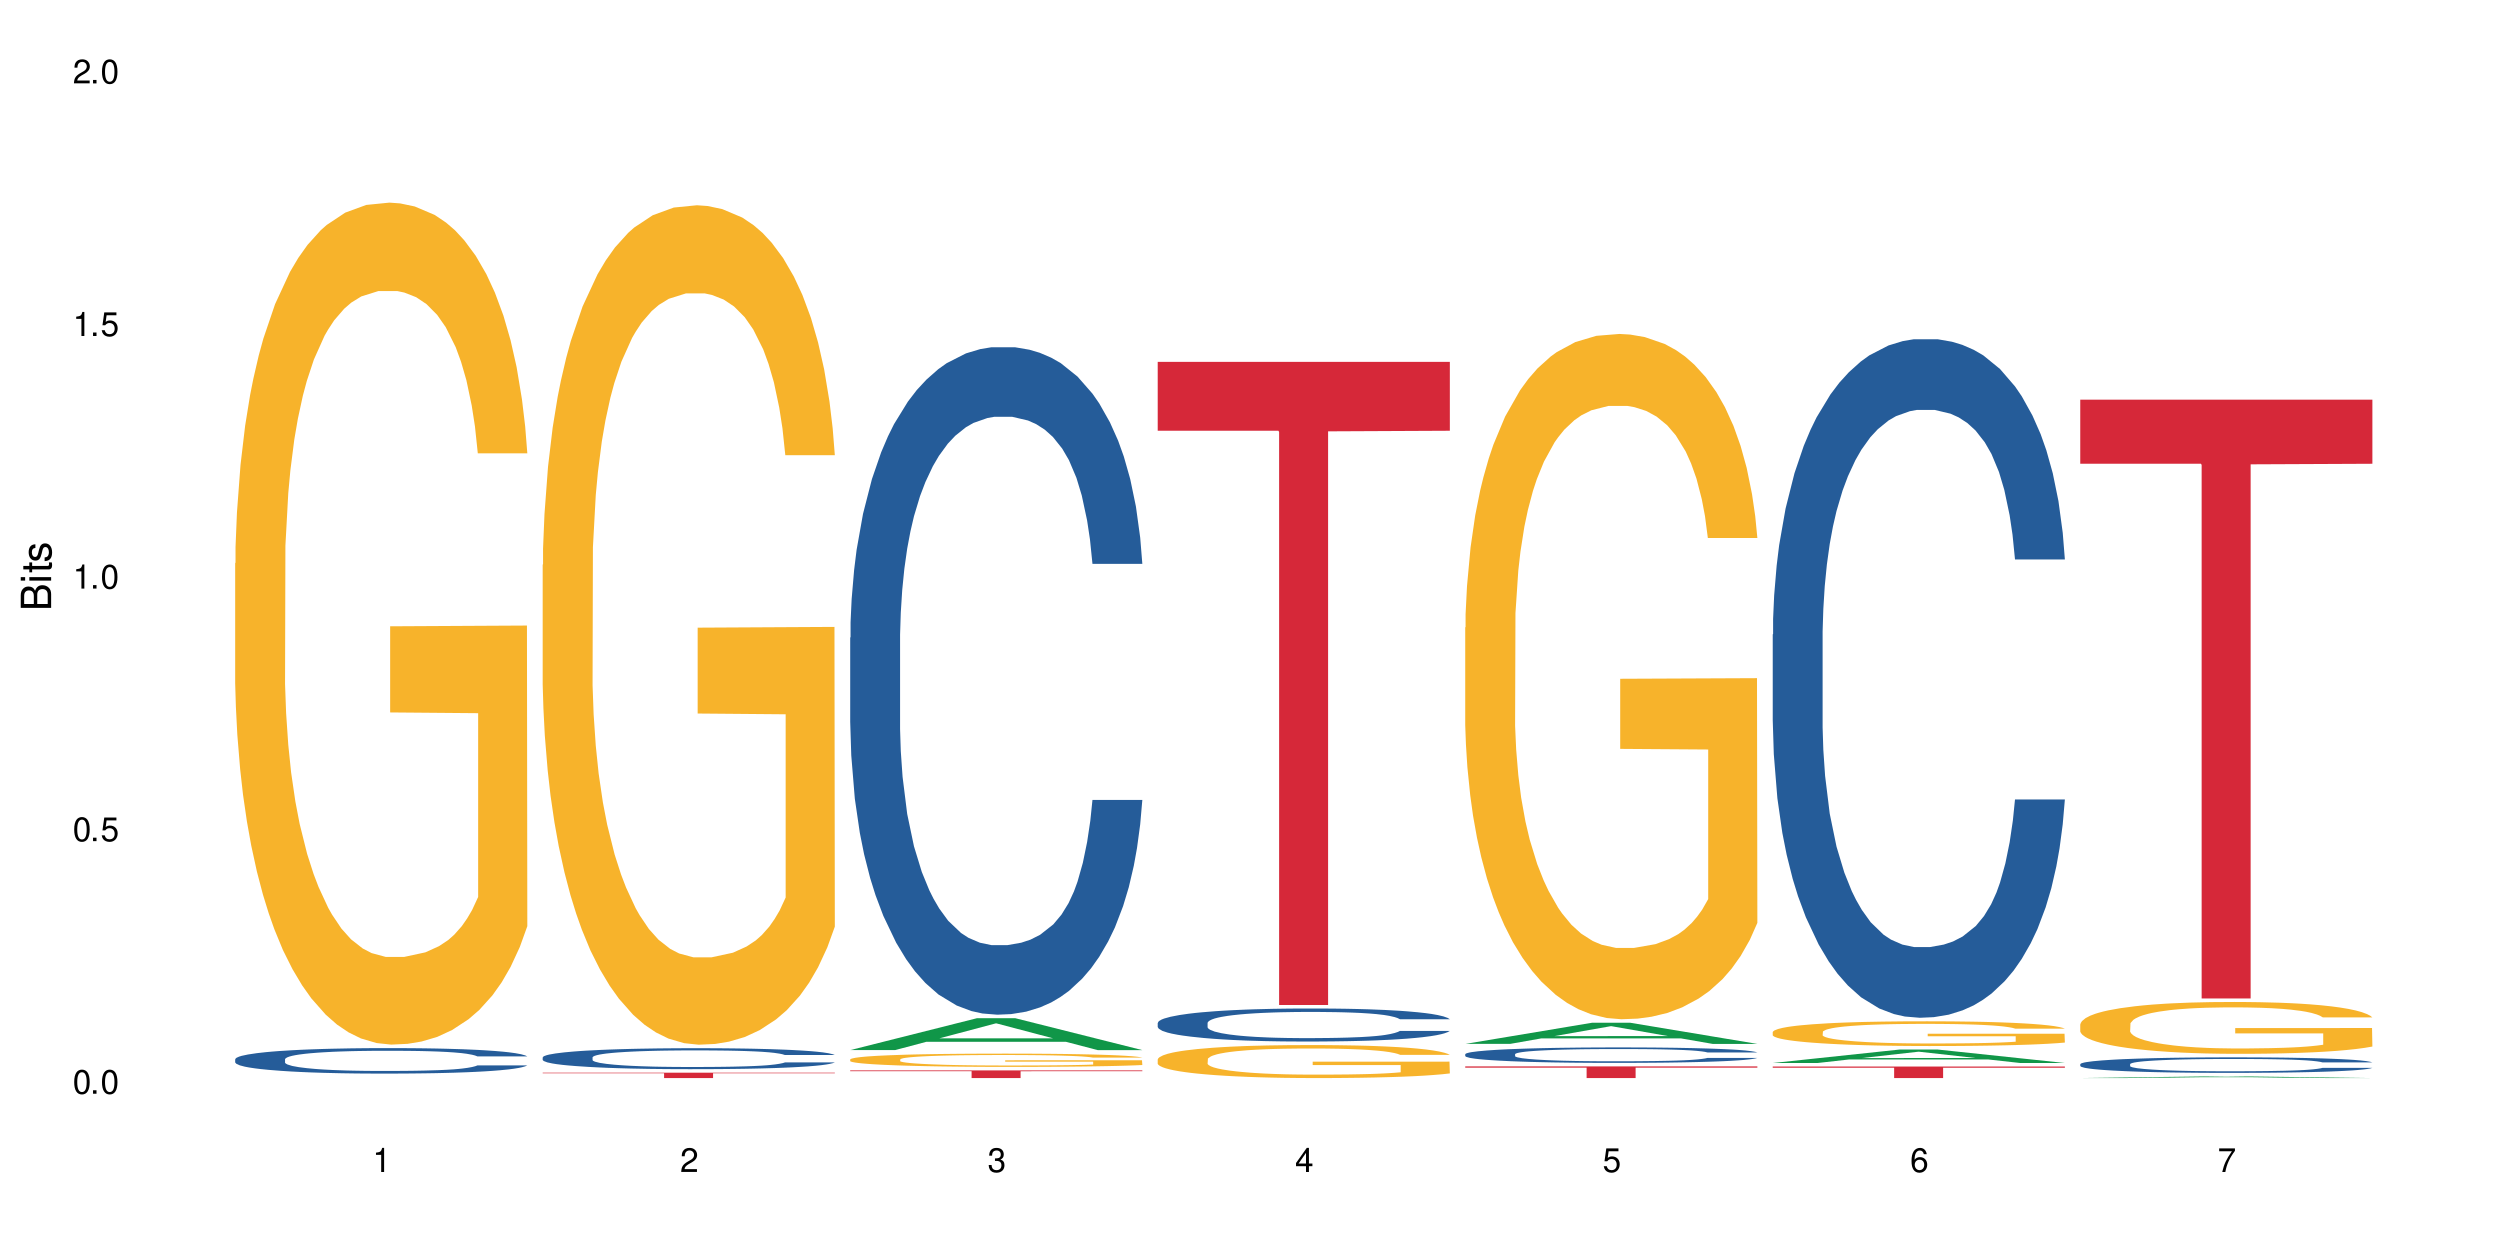 <?xml version="1.0" encoding="UTF-8"?>
<svg xmlns="http://www.w3.org/2000/svg" xmlns:xlink="http://www.w3.org/1999/xlink" width="720" height="360" viewBox="0 0 720 360">
<defs>
<g>
<g id="glyph-0-0">
</g>
<g id="glyph-0-1">
<path d="M 2.641 -6.938 C 2 -6.938 1.422 -6.656 1.078 -6.172 C 0.641 -5.562 0.406 -4.641 0.406 -3.359 C 0.406 -1.016 1.188 0.219 2.641 0.219 C 4.078 0.219 4.859 -1.016 4.859 -3.297 C 4.859 -4.641 4.656 -5.547 4.203 -6.172 C 3.844 -6.656 3.281 -6.938 2.641 -6.938 Z M 2.641 -6.188 C 3.547 -6.188 4 -5.25 4 -3.375 C 4 -1.406 3.562 -0.484 2.625 -0.484 C 1.734 -0.484 1.281 -1.438 1.281 -3.344 C 1.281 -5.25 1.734 -6.188 2.641 -6.188 Z M 2.641 -6.188 "/>
</g>
<g id="glyph-0-2">
<path d="M 1.828 -1 L 0.828 -1 L 0.828 0 L 1.828 0 Z M 1.828 -1 "/>
</g>
<g id="glyph-0-3">
<path d="M 4.562 -6.797 L 1.062 -6.797 L 0.547 -3.094 L 1.328 -3.094 C 1.719 -3.562 2.047 -3.734 2.578 -3.734 C 3.484 -3.734 4.062 -3.109 4.062 -2.094 C 4.062 -1.125 3.484 -0.531 2.578 -0.531 C 1.828 -0.531 1.375 -0.906 1.188 -1.672 L 0.328 -1.672 C 0.453 -1.109 0.547 -0.844 0.75 -0.594 C 1.125 -0.078 1.828 0.219 2.594 0.219 C 3.969 0.219 4.922 -0.781 4.922 -2.219 C 4.922 -3.562 4.031 -4.484 2.719 -4.484 C 2.25 -4.484 1.859 -4.359 1.469 -4.062 L 1.734 -5.969 L 4.562 -5.969 Z M 4.562 -6.797 "/>
</g>
<g id="glyph-0-4">
<path d="M 2.484 -4.938 L 2.484 0 L 3.328 0 L 3.328 -6.938 L 2.766 -6.938 C 2.469 -5.875 2.281 -5.734 0.984 -5.562 L 0.984 -4.938 Z M 2.484 -4.938 "/>
</g>
<g id="glyph-0-5">
<path d="M 4.859 -0.828 L 1.281 -0.828 C 1.359 -1.406 1.672 -1.781 2.5 -2.281 L 3.469 -2.828 C 4.406 -3.344 4.906 -4.062 4.906 -4.906 C 4.906 -5.484 4.672 -6.031 4.266 -6.406 C 3.859 -6.766 3.375 -6.938 2.719 -6.938 C 1.859 -6.938 1.219 -6.625 0.844 -6.031 C 0.609 -5.672 0.5 -5.234 0.484 -4.531 L 1.328 -4.531 C 1.359 -5.016 1.406 -5.281 1.531 -5.516 C 1.75 -5.938 2.188 -6.203 2.703 -6.203 C 3.469 -6.203 4.031 -5.641 4.031 -4.891 C 4.031 -4.344 3.719 -3.859 3.125 -3.516 L 2.234 -3 C 0.812 -2.172 0.406 -1.531 0.328 -0.016 L 4.859 -0.016 Z M 4.859 -0.828 "/>
</g>
<g id="glyph-0-6">
<path d="M 2.125 -3.188 L 2.578 -3.188 C 3.5 -3.188 3.984 -2.766 3.984 -1.922 C 3.984 -1.062 3.469 -0.531 2.594 -0.531 C 1.656 -0.531 1.203 -1 1.156 -2.016 L 0.312 -2.016 C 0.344 -1.453 0.438 -1.094 0.609 -0.781 C 0.953 -0.109 1.625 0.219 2.547 0.219 C 3.953 0.219 4.859 -0.625 4.859 -1.938 C 4.859 -2.828 4.516 -3.297 3.703 -3.594 C 4.344 -3.844 4.656 -4.328 4.656 -5.031 C 4.656 -6.219 3.875 -6.938 2.578 -6.938 C 1.203 -6.938 0.484 -6.172 0.453 -4.703 L 1.297 -4.703 C 1.312 -5.125 1.344 -5.359 1.453 -5.578 C 1.641 -5.969 2.062 -6.203 2.594 -6.203 C 3.344 -6.203 3.797 -5.75 3.797 -5 C 3.797 -4.516 3.609 -4.219 3.25 -4.047 C 3.016 -3.953 2.703 -3.922 2.125 -3.906 Z M 2.125 -3.188 "/>
</g>
<g id="glyph-0-7">
<path d="M 3.141 -1.672 L 3.141 0 L 3.984 0 L 3.984 -1.672 L 4.984 -1.672 L 4.984 -2.438 L 3.984 -2.438 L 3.984 -6.938 L 3.359 -6.938 L 0.266 -2.578 L 0.266 -1.672 Z M 3.141 -2.438 L 1 -2.438 L 3.141 -5.5 Z M 3.141 -2.438 "/>
</g>
<g id="glyph-0-8">
<path d="M 4.781 -5.125 C 4.609 -6.266 3.891 -6.938 2.844 -6.938 C 2.094 -6.938 1.422 -6.578 1.031 -5.953 C 0.594 -5.266 0.406 -4.422 0.406 -3.172 C 0.406 -2 0.578 -1.25 0.984 -0.641 C 1.359 -0.078 1.953 0.219 2.703 0.219 C 3.984 0.219 4.922 -0.75 4.922 -2.094 C 4.922 -3.375 4.062 -4.281 2.844 -4.281 C 2.172 -4.281 1.641 -4.031 1.281 -3.516 C 1.281 -5.234 1.828 -6.188 2.797 -6.188 C 3.391 -6.188 3.797 -5.797 3.938 -5.125 Z M 2.734 -3.531 C 3.547 -3.531 4.062 -2.953 4.062 -2.031 C 4.062 -1.156 3.484 -0.531 2.703 -0.531 C 1.922 -0.531 1.328 -1.188 1.328 -2.078 C 1.328 -2.938 1.906 -3.531 2.734 -3.531 Z M 2.734 -3.531 "/>
</g>
<g id="glyph-0-9">
<path d="M 4.984 -6.797 L 0.438 -6.797 L 0.438 -5.969 L 4.109 -5.969 C 2.5 -3.656 1.828 -2.234 1.328 0 L 2.219 0 C 2.594 -2.172 3.453 -4.047 4.984 -6.094 Z M 4.984 -6.797 "/>
</g>
<g id="glyph-1-0">
</g>
<g id="glyph-1-1">
<path d="M 0 -0.953 L 0 -4.891 C 0 -5.719 -0.234 -6.344 -0.734 -6.797 C -1.188 -7.234 -1.812 -7.469 -2.5 -7.469 C -3.547 -7.469 -4.188 -7 -4.625 -5.875 C -4.984 -6.688 -5.625 -7.094 -6.531 -7.094 C -7.172 -7.094 -7.734 -6.859 -8.141 -6.391 C -8.562 -5.922 -8.75 -5.344 -8.75 -4.5 L -8.75 -0.953 Z M -4.984 -2.062 L -7.766 -2.062 L -7.766 -4.219 C -7.766 -4.844 -7.688 -5.203 -7.453 -5.5 C -7.219 -5.812 -6.859 -5.969 -6.375 -5.969 C -5.891 -5.969 -5.531 -5.812 -5.297 -5.5 C -5.062 -5.203 -4.984 -4.844 -4.984 -4.219 Z M -0.984 -2.062 L -4 -2.062 L -4 -4.781 C -4 -5.766 -3.438 -6.359 -2.484 -6.359 C -1.547 -6.359 -0.984 -5.766 -0.984 -4.781 Z M -0.984 -2.062 "/>
</g>
<g id="glyph-1-2">
<path d="M -6.281 -1.797 L -6.281 -0.797 L 0 -0.797 L 0 -1.797 Z M -8.75 -1.797 L -8.75 -0.797 L -7.484 -0.797 L -7.484 -1.797 Z M -8.75 -1.797 "/>
</g>
<g id="glyph-1-3">
<path d="M -6.281 -3.047 L -6.281 -2.016 L -8.016 -2.016 L -8.016 -1.016 L -6.281 -1.016 L -6.281 -0.172 L -5.469 -0.172 L -5.469 -1.016 L -0.719 -1.016 C -0.078 -1.016 0.281 -1.453 0.281 -2.234 C 0.281 -2.5 0.25 -2.719 0.188 -3.047 L -0.641 -3.047 C -0.609 -2.906 -0.594 -2.766 -0.594 -2.562 C -0.594 -2.141 -0.719 -2.016 -1.156 -2.016 L -5.469 -2.016 L -5.469 -3.047 Z M -6.281 -3.047 "/>
</g>
<g id="glyph-1-4">
<path d="M -4.531 -5.25 C -5.766 -5.25 -6.469 -4.422 -6.469 -2.969 C -6.469 -1.516 -5.719 -0.562 -4.547 -0.562 C -3.562 -0.562 -3.094 -1.062 -2.734 -2.562 L -2.516 -3.484 C -2.344 -4.188 -2.094 -4.469 -1.641 -4.469 C -1.047 -4.469 -0.641 -3.875 -0.641 -3 C -0.641 -2.453 -0.797 -2 -1.062 -1.75 C -1.25 -1.594 -1.422 -1.531 -1.875 -1.469 L -1.875 -0.406 C -0.422 -0.453 0.281 -1.266 0.281 -2.922 C 0.281 -4.5 -0.5 -5.516 -1.719 -5.516 C -2.656 -5.516 -3.172 -4.984 -3.469 -3.734 L -3.703 -2.766 C -3.891 -1.953 -4.156 -1.609 -4.594 -1.609 C -5.188 -1.609 -5.547 -2.125 -5.547 -2.938 C -5.547 -3.75 -5.203 -4.172 -4.531 -4.203 Z M -4.531 -5.25 "/>
</g>
</g>
</defs>
<rect x="-72" y="-36" width="864" height="432" fill="rgb(100%, 100%, 100%)" fill-opacity="1"/>
<path fill-rule="nonzero" fill="rgb(14.51%, 36.078%, 60%)" fill-opacity="1" d="M 67.73 305.051 L 67.832 305.047 L 67.832 304.887 L 68.141 304.629 L 68.859 304.309 L 69.578 304.086 L 71.426 303.691 L 73.988 303.309 L 76.656 303.012 L 78.605 302.84 L 80.352 302.703 L 84.352 302.457 L 86.918 302.328 L 89.688 302.215 L 93.074 302.102 L 95.535 302.035 L 101.078 301.926 L 105.18 301.879 L 108.363 301.859 L 115.238 301.859 L 119.34 301.887 L 122.316 301.918 L 125.598 301.973 L 128.371 302.035 L 133.191 302.18 L 137.5 302.367 L 139.449 302.477 L 142.527 302.684 L 144.891 302.887 L 146.531 303.059 L 148.379 303.309 L 150.02 303.609 L 151.25 303.953 L 151.867 304.242 L 137.5 304.242 L 136.785 303.973 L 135.961 303.766 L 134.422 303.488 L 132.883 303.293 L 130.73 303.102 L 128.781 302.973 L 126.113 302.844 L 123.754 302.766 L 121.289 302.703 L 118.93 302.664 L 114.414 302.625 L 109.184 302.625 L 107.234 302.637 L 103.23 302.691 L 101.078 302.738 L 98 302.832 L 95.844 302.918 L 93.281 303.055 L 91.535 303.168 L 89.379 303.34 L 87.84 303.496 L 86.098 303.719 L 85.07 303.887 L 84.148 304.074 L 83.328 304.293 L 82.711 304.527 L 82.301 304.777 L 82.094 305.02 L 82.094 306.059 L 82.301 306.301 L 82.812 306.582 L 84.148 306.992 L 86.098 307.348 L 88.355 307.629 L 90.508 307.832 L 91.742 307.926 L 93.383 308.031 L 95.945 308.164 L 99.641 308.301 L 101.797 308.352 L 105.078 308.406 L 108.465 308.434 L 112.98 308.434 L 116.98 308.406 L 119.648 308.375 L 122.418 308.32 L 126.215 308.207 L 128.574 308.098 L 130.629 307.973 L 132.168 307.844 L 133.191 307.734 L 134.73 307.527 L 135.961 307.301 L 136.887 307.066 L 137.5 306.836 L 151.867 306.836 L 151.25 307.105 L 150.328 307.367 L 149.402 307.562 L 147.969 307.797 L 146.324 308.004 L 143.965 308.238 L 142.016 308.395 L 139.449 308.562 L 137.09 308.688 L 134.527 308.805 L 130.73 308.938 L 128.266 309.004 L 125.598 309.066 L 122.418 309.117 L 118.418 309.164 L 114.109 309.191 L 110.105 309.199 L 105.797 309.184 L 102.617 309.16 L 98.41 309.098 L 93.176 308.977 L 89.379 308.852 L 86.406 308.723 L 83.84 308.59 L 80.969 308.406 L 77.273 308.113 L 75.016 307.883 L 73.477 307.695 L 71.734 307.434 L 70.5 307.199 L 69.066 306.824 L 68.039 306.348 L 67.73 305.977 Z M 67.73 305.051 "/>
<path fill-rule="nonzero" fill="rgb(96.863%, 70.196%, 16.863%)" fill-opacity="1" d="M 67.73 162.215 L 67.832 161.996 L 67.832 157.566 L 68.242 147.602 L 69.27 133.871 L 70.605 122.578 L 72.039 113.719 L 72.965 109.066 L 74.504 102.426 L 75.836 97.551 L 79.223 87.586 L 83.531 78.285 L 85.891 74.301 L 88.559 70.535 L 92.355 66.328 L 94.102 64.777 L 99.438 61.234 L 105.488 59.02 L 112.16 58.355 L 115.238 58.578 L 119.441 59.461 L 125.188 61.898 L 128.473 64.113 L 131.039 66.328 L 133.707 69.207 L 136.988 73.637 L 140.066 78.949 L 142.527 84.266 L 144.992 90.91 L 147.043 97.996 L 148.789 105.746 L 150.328 115.047 L 151.25 122.797 L 151.867 130.551 L 137.605 130.551 L 136.785 122.797 L 135.859 116.82 L 134.32 109.512 L 132.781 104.195 L 131.242 99.988 L 128.371 94.23 L 125.906 90.688 L 122.828 87.586 L 119.855 85.594 L 116.469 84.266 L 114.414 83.824 L 108.977 83.824 L 104.055 85.371 L 101.18 87.145 L 99.129 88.914 L 96.254 92.238 L 94.512 94.895 L 93.484 96.668 L 90.406 103.531 L 88.355 109.73 L 87.227 113.941 L 85.789 120.582 L 84.762 126.562 L 83.633 135.422 L 83.02 142.066 L 82.199 157.125 L 82.094 196.984 L 82.402 205.398 L 83.02 214.48 L 83.84 222.453 L 85.07 230.867 L 86.301 237.289 L 88.457 245.926 L 90.305 251.684 L 91.742 255.449 L 94.512 261.43 L 95.641 263.422 L 98.309 267.406 L 101.078 270.508 L 104.465 273.164 L 107.027 274.492 L 111.133 275.602 L 116.363 275.602 L 122.52 274.273 L 126.422 272.5 L 129.09 270.73 L 130.832 269.18 L 132.988 266.742 L 134.527 264.527 L 135.961 262.094 L 137.707 258.328 L 137.707 205.398 L 112.363 205.18 L 112.363 180.375 L 151.762 180.156 L 151.867 266.742 L 149.711 272.723 L 147.043 278.48 L 144.48 282.91 L 141.812 286.672 L 138.016 290.883 L 134.938 293.539 L 130.215 296.641 L 125.906 298.633 L 121.395 299.961 L 117.391 300.625 L 112.672 300.848 L 108.465 300.402 L 103.949 299.074 L 100.359 297.305 L 97.074 295.09 L 93.793 292.211 L 89.688 287.559 L 87.02 283.793 L 84.25 279.145 L 81.48 273.609 L 79.016 267.629 L 77.375 262.977 L 75.734 257.664 L 73.988 251.02 L 72.348 243.488 L 71.117 236.625 L 69.988 228.875 L 69.168 221.566 L 68.348 211.602 L 67.938 203.629 L 67.73 196.762 Z M 67.73 162.215 "/>
<path fill-rule="nonzero" fill="rgb(14.51%, 36.078%, 60%)" fill-opacity="1" d="M 156.293 304.512 L 156.398 304.508 L 156.398 304.375 L 156.703 304.164 L 157.422 303.902 L 158.141 303.719 L 159.988 303.395 L 162.555 303.078 L 165.223 302.836 L 167.172 302.691 L 168.914 302.582 L 172.918 302.379 L 175.48 302.273 L 178.25 302.18 L 181.637 302.086 L 184.102 302.031 L 189.641 301.941 L 193.746 301.906 L 196.926 301.887 L 203.801 301.887 L 207.902 301.91 L 210.879 301.938 L 214.164 301.98 L 216.934 302.031 L 221.754 302.152 L 226.066 302.309 L 228.016 302.395 L 231.094 302.566 L 233.453 302.73 L 235.094 302.875 L 236.941 303.078 L 238.582 303.328 L 239.812 303.609 L 240.43 303.848 L 226.066 303.848 L 225.348 303.625 L 224.527 303.453 L 222.988 303.227 L 221.449 303.066 L 219.293 302.906 L 217.344 302.805 L 214.676 302.699 L 212.316 302.633 L 209.855 302.582 L 207.492 302.551 L 202.98 302.516 L 197.746 302.516 L 195.797 302.527 L 191.797 302.57 L 189.641 302.609 L 186.562 302.688 L 184.406 302.758 L 181.844 302.871 L 180.098 302.965 L 177.945 303.105 L 176.406 303.234 L 174.66 303.414 L 173.633 303.555 L 172.711 303.707 L 171.891 303.891 L 171.273 304.082 L 170.863 304.285 L 170.66 304.484 L 170.66 305.34 L 170.863 305.539 L 171.379 305.77 L 172.711 306.105 L 174.66 306.398 L 176.918 306.633 L 179.074 306.797 L 180.305 306.875 L 181.945 306.961 L 184.512 307.07 L 188.203 307.184 L 190.359 307.227 L 193.641 307.27 L 197.027 307.293 L 201.543 307.293 L 205.543 307.27 L 208.211 307.242 L 210.98 307.199 L 214.777 307.105 L 217.137 307.016 L 219.191 306.914 L 220.73 306.809 L 221.754 306.719 L 223.293 306.547 L 224.527 306.359 L 225.449 306.168 L 226.066 305.98 L 240.43 305.98 L 239.812 306.199 L 238.891 306.414 L 237.969 306.574 L 236.531 306.77 L 234.891 306.941 L 232.527 307.133 L 230.578 307.258 L 228.016 307.398 L 225.656 307.504 L 223.09 307.598 L 219.293 307.707 L 216.832 307.762 L 214.164 307.812 L 210.98 307.855 L 206.98 307.895 L 202.672 307.914 L 198.668 307.922 L 194.359 307.91 L 191.18 307.887 L 186.973 307.84 L 181.738 307.738 L 177.945 307.633 L 174.969 307.531 L 172.402 307.418 L 169.531 307.27 L 165.836 307.027 L 163.578 306.84 L 162.039 306.688 L 160.297 306.473 L 159.066 306.277 L 157.629 305.969 L 156.602 305.578 L 156.293 305.273 Z M 156.293 304.512 "/>
<path fill-rule="nonzero" fill="rgb(96.863%, 70.196%, 16.863%)" fill-opacity="1" d="M 156.293 162.664 L 156.398 162.441 L 156.398 158.027 L 156.809 148.09 L 157.832 134.402 L 159.168 123.141 L 160.605 114.309 L 161.527 109.672 L 163.066 103.051 L 164.398 98.191 L 167.785 88.258 L 172.094 78.984 L 174.457 75.008 L 177.121 71.258 L 180.918 67.062 L 182.664 65.516 L 188 61.984 L 194.051 59.773 L 200.723 59.113 L 203.801 59.332 L 208.008 60.219 L 213.754 62.645 L 217.035 64.852 L 219.602 67.062 L 222.27 69.93 L 225.551 74.348 L 228.629 79.645 L 231.094 84.945 L 233.555 91.57 L 235.605 98.633 L 237.352 106.363 L 238.891 115.633 L 239.812 123.363 L 240.43 131.09 L 226.168 131.09 L 225.348 123.363 L 224.422 117.402 L 222.883 110.113 L 221.344 104.816 L 219.805 100.621 L 216.934 94.879 L 214.473 91.348 L 211.395 88.258 L 208.418 86.27 L 205.031 84.945 L 202.98 84.504 L 197.543 84.504 L 192.617 86.051 L 189.742 87.816 L 187.691 89.582 L 184.816 92.895 L 183.074 95.543 L 182.047 97.309 L 178.969 104.152 L 176.918 110.336 L 175.789 114.531 L 174.352 121.152 L 173.328 127.117 L 172.199 135.945 L 171.582 142.57 L 170.762 157.586 L 170.66 197.324 L 170.965 205.715 L 171.582 214.77 L 172.402 222.715 L 173.633 231.105 L 174.867 237.508 L 177.02 246.121 L 178.867 251.859 L 180.305 255.613 L 183.074 261.574 L 184.203 263.562 L 186.871 267.535 L 189.641 270.629 L 193.027 273.277 L 195.59 274.602 L 199.695 275.707 L 204.93 275.707 L 211.086 274.379 L 214.984 272.613 L 217.652 270.848 L 219.395 269.301 L 221.551 266.875 L 223.09 264.668 L 224.527 262.238 L 226.27 258.484 L 226.27 205.715 L 200.926 205.496 L 200.926 180.766 L 240.328 180.547 L 240.43 266.875 L 238.273 272.836 L 235.605 278.574 L 233.043 282.992 L 230.375 286.746 L 226.578 290.941 L 223.5 293.59 L 218.781 296.68 L 214.473 298.668 L 209.957 299.992 L 205.953 300.656 L 201.234 300.875 L 197.027 300.434 L 192.512 299.109 L 188.922 297.344 L 185.641 295.137 L 182.355 292.266 L 178.25 287.629 L 175.582 283.875 L 172.812 279.238 L 170.043 273.719 L 167.582 267.758 L 165.938 263.121 L 164.297 257.82 L 162.555 251.199 L 160.91 243.691 L 159.68 236.848 L 158.551 229.121 L 157.73 221.832 L 156.91 211.898 L 156.5 203.949 L 156.293 197.105 Z M 156.293 162.664 "/>
<path fill-rule="nonzero" fill="rgb(83.922%, 15.686%, 22.353%)" fill-opacity="1" d="M 156.293 308.934 L 240.43 308.934 L 240.43 309.102 L 205.363 309.102 L 205.363 310.484 L 191.258 310.484 L 191.258 309.102 L 156.293 309.102 Z M 156.293 308.934 "/>
<path fill-rule="nonzero" fill="rgb(6.275%, 58.824%, 28.235%)" fill-opacity="1" d="M 244.859 302.426 L 244.949 302.414 L 281.352 293.246 L 292.41 293.246 L 328.992 302.434 L 316.141 302.434 L 306.969 300.035 L 266.789 300.035 L 257.801 302.426 L 244.859 302.426 L 270.656 299.043 L 303.285 299.035 L 287.016 294.746 L 286.836 294.738 L 286.656 294.766 L 270.566 299.035 L 270.656 299.043 Z M 244.859 302.426 "/>
<path fill-rule="nonzero" fill="rgb(14.51%, 36.078%, 60%)" fill-opacity="1" d="M 244.859 183.648 L 244.961 183.473 L 244.961 179.258 L 245.27 172.582 L 245.988 164.148 L 246.703 158.348 L 248.551 147.98 L 251.117 137.969 L 253.785 130.234 L 255.734 125.668 L 257.477 122.152 L 261.48 115.652 L 264.043 112.316 L 266.816 109.328 L 270.199 106.34 L 272.664 104.582 L 278.203 101.773 L 282.309 100.543 L 285.488 100.016 L 292.363 100.016 L 296.469 100.719 L 299.441 101.598 L 302.727 103.004 L 305.496 104.582 L 310.32 108.449 L 314.629 113.367 L 316.578 116.18 L 319.656 121.625 L 322.016 126.898 L 323.656 131.465 L 325.504 137.969 L 327.145 145.875 L 328.379 154.836 L 328.992 162.391 L 314.629 162.391 L 313.91 155.363 L 313.09 149.914 L 311.551 142.711 L 310.012 137.617 L 307.855 132.52 L 305.906 129.184 L 303.238 125.844 L 300.879 123.734 L 298.418 122.152 L 296.059 121.102 L 291.543 120.047 L 286.309 120.047 L 284.359 120.398 L 280.359 121.801 L 278.203 123.031 L 275.125 125.492 L 272.973 127.777 L 270.406 131.289 L 268.66 134.277 L 266.508 138.848 L 264.969 142.887 L 263.223 148.684 L 262.199 153.078 L 261.273 157.996 L 260.453 163.797 L 259.84 169.945 L 259.426 176.445 L 259.223 182.77 L 259.223 210.004 L 259.426 216.332 L 259.941 223.711 L 261.273 234.43 L 263.223 243.738 L 265.48 251.121 L 267.637 256.391 L 268.867 258.852 L 270.508 261.66 L 273.074 265.176 L 276.77 268.691 L 278.922 270.094 L 282.207 271.5 L 285.59 272.203 L 290.105 272.203 L 294.109 271.5 L 296.773 270.621 L 299.547 269.219 L 303.344 266.23 L 305.703 263.418 L 307.754 260.082 L 309.293 256.742 L 310.32 253.93 L 311.859 248.484 L 313.09 242.512 L 314.012 236.359 L 314.629 230.387 L 328.992 230.387 L 328.379 237.414 L 327.453 244.266 L 326.531 249.363 L 325.094 255.512 L 323.453 260.961 L 321.094 267.109 L 319.145 271.148 L 316.578 275.543 L 314.219 278.879 L 311.652 281.867 L 307.855 285.383 L 305.395 287.141 L 302.727 288.719 L 299.547 290.125 L 295.543 291.355 L 291.234 292.059 L 287.234 292.234 L 282.926 291.883 L 279.742 291.18 L 275.535 289.598 L 270.305 286.438 L 266.508 283.098 L 263.531 279.758 L 260.965 276.246 L 258.094 271.5 L 254.398 263.77 L 252.145 257.797 L 250.605 252.875 L 248.859 246.023 L 247.629 239.875 L 246.191 230.035 L 245.164 217.559 L 244.859 207.898 Z M 244.859 183.648 "/>
<path fill-rule="nonzero" fill="rgb(96.863%, 70.196%, 16.863%)" fill-opacity="1" d="M 244.859 305.082 L 244.961 305.078 L 244.961 305.008 L 245.371 304.852 L 246.398 304.633 L 247.73 304.457 L 249.168 304.316 L 250.09 304.242 L 251.629 304.141 L 252.965 304.062 L 256.348 303.906 L 260.66 303.758 L 263.02 303.695 L 265.688 303.637 L 269.484 303.57 L 271.227 303.547 L 276.562 303.492 L 282.617 303.457 L 289.285 303.445 L 292.363 303.449 L 296.57 303.461 L 302.316 303.5 L 305.598 303.535 L 308.164 303.57 L 310.832 303.617 L 314.117 303.688 L 317.195 303.77 L 319.656 303.852 L 322.117 303.957 L 324.172 304.07 L 325.914 304.191 L 327.453 304.336 L 328.379 304.461 L 328.992 304.582 L 314.73 304.582 L 313.91 304.461 L 312.988 304.367 L 311.449 304.25 L 309.91 304.168 L 308.371 304.102 L 305.496 304.012 L 303.035 303.953 L 299.957 303.906 L 296.98 303.875 L 293.594 303.852 L 291.543 303.848 L 286.105 303.848 L 281.18 303.871 L 278.309 303.898 L 276.254 303.926 L 273.383 303.98 L 271.637 304.02 L 270.613 304.047 L 267.535 304.156 L 265.48 304.254 L 264.352 304.32 L 262.918 304.426 L 261.891 304.52 L 260.762 304.66 L 260.145 304.762 L 259.324 305 L 259.223 305.629 L 259.531 305.762 L 260.145 305.902 L 260.965 306.027 L 262.199 306.16 L 263.43 306.262 L 265.582 306.398 L 267.43 306.488 L 268.867 306.547 L 271.637 306.641 L 272.766 306.676 L 275.434 306.738 L 278.203 306.785 L 281.59 306.828 L 284.156 306.848 L 288.258 306.867 L 293.492 306.867 L 299.648 306.844 L 303.547 306.816 L 306.215 306.789 L 307.961 306.766 L 310.113 306.727 L 311.652 306.691 L 313.09 306.652 L 314.832 306.594 L 314.832 305.762 L 289.492 305.758 L 289.492 305.367 L 328.891 305.363 L 328.992 306.727 L 326.84 306.82 L 324.172 306.91 L 321.605 306.98 L 318.938 307.039 L 315.141 307.105 L 312.062 307.148 L 307.344 307.195 L 303.035 307.227 L 298.52 307.25 L 294.52 307.258 L 289.797 307.262 L 285.59 307.258 L 281.078 307.234 L 277.484 307.207 L 274.203 307.172 L 270.918 307.129 L 266.816 307.055 L 264.148 306.996 L 261.379 306.922 L 258.605 306.836 L 256.145 306.738 L 254.504 306.668 L 252.859 306.582 L 251.117 306.48 L 249.477 306.359 L 248.242 306.254 L 247.113 306.129 L 246.293 306.016 L 245.473 305.859 L 245.062 305.734 L 244.859 305.625 Z M 244.859 305.082 "/>
<path fill-rule="nonzero" fill="rgb(83.922%, 15.686%, 22.353%)" fill-opacity="1" d="M 244.859 308.277 L 328.992 308.277 L 328.992 308.512 L 293.93 308.516 L 293.93 310.484 L 279.82 310.484 L 279.82 308.516 L 279.617 308.512 L 244.859 308.512 Z M 244.859 308.277 "/>
<path fill-rule="nonzero" fill="rgb(14.51%, 36.078%, 60%)" fill-opacity="1" d="M 333.422 294.59 L 333.523 294.582 L 333.523 294.375 L 333.832 294.043 L 334.551 293.625 L 335.27 293.34 L 337.113 292.828 L 339.68 292.332 L 342.348 291.949 L 344.297 291.723 L 346.043 291.551 L 350.043 291.227 L 352.609 291.062 L 355.379 290.914 L 358.766 290.766 L 361.227 290.68 L 366.766 290.539 L 370.871 290.48 L 374.051 290.453 L 380.926 290.453 L 385.031 290.488 L 388.008 290.531 L 391.289 290.602 L 394.059 290.68 L 398.883 290.871 L 403.191 291.113 L 405.141 291.254 L 408.219 291.523 L 410.578 291.785 L 412.223 292.008 L 414.066 292.332 L 415.711 292.723 L 416.941 293.164 L 417.555 293.539 L 403.191 293.539 L 402.473 293.191 L 401.652 292.922 L 400.113 292.566 L 398.574 292.312 L 396.422 292.062 L 394.469 291.898 L 391.805 291.73 L 389.441 291.629 L 386.98 291.551 L 384.621 291.496 L 380.105 291.445 L 374.875 291.445 L 372.922 291.461 L 368.922 291.531 L 366.766 291.594 L 363.688 291.715 L 361.535 291.828 L 358.969 292 L 357.227 292.148 L 355.07 292.375 L 353.531 292.574 L 351.789 292.863 L 350.762 293.078 L 349.836 293.32 L 349.016 293.609 L 348.402 293.914 L 347.992 294.234 L 347.785 294.547 L 347.785 295.895 L 347.992 296.207 L 348.504 296.574 L 349.836 297.102 L 351.789 297.562 L 354.043 297.93 L 356.199 298.188 L 357.43 298.312 L 359.07 298.449 L 361.637 298.625 L 365.332 298.797 L 367.484 298.867 L 370.77 298.938 L 374.156 298.973 L 378.668 298.973 L 382.672 298.938 L 385.34 298.895 L 388.109 298.824 L 391.906 298.676 L 394.266 298.535 L 396.316 298.371 L 397.855 298.207 L 398.883 298.066 L 400.422 297.797 L 401.652 297.504 L 402.578 297.199 L 403.191 296.902 L 417.555 296.902 L 416.941 297.25 L 416.016 297.59 L 415.094 297.84 L 413.656 298.145 L 412.016 298.414 L 409.656 298.719 L 407.707 298.918 L 405.141 299.137 L 402.781 299.301 L 400.215 299.449 L 396.422 299.625 L 393.957 299.711 L 391.289 299.789 L 388.109 299.859 L 384.109 299.918 L 379.797 299.953 L 375.797 299.961 L 371.488 299.945 L 368.305 299.91 L 364.102 299.832 L 358.867 299.676 L 355.07 299.512 L 352.094 299.344 L 349.531 299.172 L 346.656 298.938 L 342.965 298.555 L 340.707 298.258 L 339.168 298.016 L 337.422 297.676 L 336.191 297.371 L 334.754 296.887 L 333.73 296.27 L 333.422 295.789 Z M 333.422 294.59 "/>
<path fill-rule="nonzero" fill="rgb(96.863%, 70.196%, 16.863%)" fill-opacity="1" d="M 333.422 305.047 L 333.523 305.039 L 333.523 304.867 L 333.934 304.477 L 334.961 303.938 L 336.293 303.492 L 337.73 303.145 L 338.652 302.965 L 340.191 302.703 L 341.527 302.512 L 344.914 302.121 L 349.223 301.758 L 351.582 301.602 L 354.25 301.453 L 358.047 301.289 L 359.789 301.227 L 365.125 301.09 L 371.18 301 L 377.848 300.977 L 380.926 300.984 L 385.133 301.02 L 390.879 301.113 L 394.164 301.199 L 396.727 301.289 L 399.395 301.402 L 402.68 301.574 L 405.758 301.781 L 408.219 301.992 L 410.684 302.25 L 412.734 302.531 L 414.477 302.832 L 416.016 303.199 L 416.941 303.504 L 417.555 303.805 L 403.293 303.805 L 402.473 303.504 L 401.551 303.266 L 400.012 302.98 L 398.473 302.773 L 396.934 302.609 L 394.059 302.383 L 391.598 302.242 L 388.52 302.121 L 385.543 302.043 L 382.156 301.992 L 380.105 301.973 L 374.668 301.973 L 369.742 302.035 L 366.871 302.105 L 364.816 302.172 L 361.945 302.305 L 360.199 302.406 L 359.176 302.477 L 356.098 302.746 L 354.043 302.988 L 352.914 303.156 L 351.48 303.414 L 350.453 303.648 L 349.324 303.996 L 348.711 304.258 L 347.887 304.848 L 347.785 306.41 L 348.094 306.742 L 348.711 307.098 L 349.531 307.41 L 350.762 307.738 L 351.992 307.992 L 354.148 308.332 L 355.992 308.555 L 357.43 308.703 L 360.199 308.938 L 361.328 309.016 L 363.996 309.172 L 366.766 309.293 L 370.152 309.398 L 372.719 309.449 L 376.824 309.492 L 382.055 309.492 L 388.211 309.441 L 392.109 309.371 L 394.777 309.305 L 396.523 309.242 L 398.676 309.145 L 400.215 309.059 L 401.652 308.965 L 403.398 308.816 L 403.398 306.742 L 378.055 306.73 L 378.055 305.762 L 417.453 305.75 L 417.555 309.145 L 415.402 309.383 L 412.734 309.605 L 410.168 309.781 L 407.5 309.93 L 403.703 310.094 L 400.625 310.195 L 395.906 310.32 L 391.598 310.398 L 387.082 310.449 L 383.082 310.477 L 378.363 310.484 L 374.156 310.465 L 369.641 310.414 L 366.051 310.344 L 362.766 310.258 L 359.484 310.145 L 355.379 309.961 L 352.711 309.816 L 349.941 309.633 L 347.172 309.414 L 344.707 309.18 L 343.066 309 L 341.426 308.789 L 339.68 308.531 L 338.039 308.234 L 336.809 307.965 L 335.68 307.66 L 334.859 307.375 L 334.035 306.984 L 333.625 306.672 L 333.422 306.402 Z M 333.422 305.047 "/>
<path fill-rule="nonzero" fill="rgb(83.922%, 15.686%, 22.353%)" fill-opacity="1" d="M 333.422 104.227 L 417.555 104.227 L 417.555 124.055 L 382.492 124.227 L 382.492 289.441 L 368.383 289.441 L 368.383 124.402 L 368.18 124.055 L 333.422 124.055 Z M 333.422 104.227 "/>
<path fill-rule="nonzero" fill="rgb(6.275%, 58.824%, 28.235%)" fill-opacity="1" d="M 421.984 300.641 L 422.074 300.637 L 458.48 294.555 L 469.535 294.555 L 506.121 300.648 L 493.266 300.648 L 484.098 299.055 L 443.918 299.055 L 434.93 300.641 L 421.984 300.641 L 447.781 298.398 L 480.41 298.395 L 464.141 295.551 L 463.961 295.543 L 463.781 295.562 L 447.691 298.395 L 447.781 298.398 Z M 421.984 300.641 "/>
<path fill-rule="nonzero" fill="rgb(14.51%, 36.078%, 60%)" fill-opacity="1" d="M 421.984 303.598 L 422.086 303.594 L 422.086 303.496 L 422.395 303.34 L 423.113 303.145 L 423.832 303.012 L 425.68 302.77 L 428.242 302.539 L 430.91 302.359 L 432.859 302.254 L 434.605 302.172 L 438.605 302.023 L 441.172 301.945 L 443.941 301.875 L 447.328 301.805 L 449.789 301.766 L 455.332 301.699 L 459.434 301.672 L 462.617 301.66 L 469.488 301.66 L 473.594 301.676 L 476.57 301.695 L 479.852 301.73 L 482.625 301.766 L 487.445 301.855 L 491.754 301.969 L 493.703 302.035 L 496.781 302.16 L 499.145 302.281 L 500.785 302.387 L 502.633 302.539 L 504.273 302.723 L 505.504 302.93 L 506.121 303.105 L 491.754 303.105 L 491.035 302.941 L 490.215 302.816 L 488.676 302.648 L 487.137 302.531 L 484.984 302.414 L 483.035 302.336 L 480.367 302.258 L 478.008 302.207 L 475.543 302.172 L 473.184 302.148 L 468.668 302.125 L 463.438 302.125 L 461.488 302.133 L 457.484 302.164 L 455.332 302.191 L 452.254 302.25 L 450.098 302.301 L 447.531 302.383 L 445.789 302.453 L 443.633 302.559 L 442.094 302.652 L 440.352 302.785 L 439.324 302.887 L 438.402 303.004 L 437.582 303.137 L 436.965 303.277 L 436.555 303.43 L 436.348 303.578 L 436.348 304.207 L 436.555 304.355 L 437.066 304.523 L 438.402 304.773 L 440.352 304.988 L 442.609 305.16 L 444.762 305.281 L 445.992 305.34 L 447.637 305.402 L 450.199 305.484 L 453.895 305.566 L 456.051 305.598 L 459.332 305.633 L 462.719 305.648 L 467.234 305.648 L 471.234 305.633 L 473.902 305.609 L 476.672 305.578 L 480.469 305.508 L 482.828 305.445 L 484.879 305.367 L 486.418 305.289 L 487.445 305.223 L 488.984 305.098 L 490.215 304.961 L 491.141 304.816 L 491.754 304.68 L 506.121 304.68 L 505.504 304.844 L 504.582 305 L 503.656 305.117 L 502.223 305.262 L 500.578 305.387 L 498.219 305.531 L 496.27 305.625 L 493.703 305.727 L 491.344 305.801 L 488.781 305.871 L 484.984 305.953 L 482.52 305.992 L 479.852 306.031 L 476.672 306.062 L 472.672 306.09 L 468.363 306.109 L 464.359 306.113 L 460.051 306.105 L 456.871 306.086 L 452.664 306.051 L 447.43 305.977 L 443.633 305.898 L 440.66 305.824 L 438.094 305.742 L 435.219 305.633 L 431.527 305.453 L 429.27 305.312 L 427.73 305.199 L 425.984 305.043 L 424.754 304.898 L 423.32 304.672 L 422.293 304.383 L 421.984 304.16 Z M 421.984 303.598 "/>
<path fill-rule="nonzero" fill="rgb(96.863%, 70.196%, 16.863%)" fill-opacity="1" d="M 421.984 180.711 L 422.086 180.531 L 422.086 176.926 L 422.496 168.812 L 423.523 157.641 L 424.859 148.445 L 426.293 141.238 L 427.219 137.453 L 428.758 132.043 L 430.09 128.078 L 433.477 119.969 L 437.785 112.398 L 440.145 109.152 L 442.812 106.09 L 446.609 102.664 L 448.355 101.402 L 453.688 98.52 L 459.742 96.719 L 466.41 96.176 L 469.488 96.355 L 473.695 97.078 L 479.441 99.059 L 482.727 100.863 L 485.293 102.664 L 487.957 105.008 L 491.242 108.613 L 494.32 112.938 L 496.781 117.266 L 499.246 122.672 L 501.297 128.441 L 503.043 134.75 L 504.582 142.32 L 505.504 148.629 L 506.121 154.938 L 491.859 154.938 L 491.035 148.629 L 490.113 143.762 L 488.574 137.812 L 487.035 133.488 L 485.496 130.062 L 482.625 125.375 L 480.16 122.492 L 477.082 119.969 L 474.105 118.348 L 470.723 117.266 L 468.668 116.906 L 463.23 116.906 L 458.305 118.168 L 455.434 119.609 L 453.383 121.051 L 450.508 123.754 L 448.766 125.918 L 447.738 127.359 L 444.66 132.945 L 442.609 137.992 L 441.48 141.418 L 440.043 146.824 L 439.016 151.691 L 437.887 158.902 L 437.273 164.309 L 436.453 176.566 L 436.348 209.008 L 436.656 215.859 L 437.273 223.246 L 438.094 229.738 L 439.324 236.586 L 440.555 241.812 L 442.711 248.844 L 444.559 253.527 L 445.992 256.594 L 448.766 261.461 L 449.895 263.082 L 452.562 266.324 L 455.332 268.848 L 458.715 271.012 L 461.281 272.094 L 465.387 272.996 L 470.617 272.996 L 476.773 271.914 L 480.676 270.473 L 483.34 269.031 L 485.086 267.77 L 487.242 265.785 L 488.781 263.984 L 490.215 262 L 491.961 258.938 L 491.961 215.859 L 466.617 215.676 L 466.617 195.488 L 506.016 195.309 L 506.121 265.785 L 503.965 270.652 L 501.297 275.336 L 498.73 278.941 L 496.066 282.008 L 492.27 285.43 L 489.191 287.594 L 484.469 290.117 L 480.16 291.738 L 475.645 292.82 L 471.645 293.363 L 466.926 293.543 L 462.719 293.184 L 458.203 292.102 L 454.613 290.66 L 451.328 288.855 L 448.047 286.512 L 443.941 282.727 L 441.273 279.664 L 438.504 275.879 L 435.734 271.371 L 433.27 266.508 L 431.629 262.723 L 429.988 258.395 L 428.242 252.988 L 426.602 246.859 L 425.371 241.273 L 424.242 234.965 L 423.422 229.016 L 422.602 220.906 L 422.191 214.414 L 421.984 208.828 Z M 421.984 180.711 "/>
<path fill-rule="nonzero" fill="rgb(83.922%, 15.686%, 22.353%)" fill-opacity="1" d="M 421.984 307.125 L 506.121 307.125 L 506.121 307.484 L 471.055 307.488 L 471.055 310.484 L 456.945 310.484 L 456.945 307.492 L 456.742 307.484 L 421.984 307.484 Z M 421.984 307.125 "/>
<path fill-rule="nonzero" fill="rgb(6.275%, 58.824%, 28.235%)" fill-opacity="1" d="M 510.547 306.141 L 510.637 306.137 L 547.043 302.273 L 558.098 302.273 L 594.684 306.145 L 581.828 306.145 L 572.66 305.133 L 532.48 305.133 L 523.492 306.141 L 510.547 306.141 L 536.348 304.715 L 568.977 304.711 L 552.707 302.902 L 552.527 302.902 L 552.348 302.91 L 536.258 304.711 L 536.348 304.715 Z M 510.547 306.141 "/>
<path fill-rule="nonzero" fill="rgb(14.51%, 36.078%, 60%)" fill-opacity="1" d="M 510.547 182.73 L 510.652 182.551 L 510.652 178.266 L 510.957 171.477 L 511.676 162.902 L 512.395 157.008 L 514.242 146.469 L 516.809 136.285 L 519.473 128.426 L 521.426 123.785 L 523.168 120.211 L 527.168 113.602 L 529.734 110.207 L 532.504 107.172 L 535.891 104.133 L 538.355 102.348 L 543.895 99.488 L 548 98.238 L 551.18 97.703 L 558.055 97.703 L 562.156 98.418 L 565.133 99.312 L 568.418 100.742 L 571.188 102.348 L 576.008 106.277 L 580.32 111.281 L 582.27 114.137 L 585.348 119.676 L 587.707 125.035 L 589.348 129.68 L 591.195 136.285 L 592.836 144.324 L 594.066 153.434 L 594.684 161.117 L 580.32 161.117 L 579.602 153.973 L 578.781 148.434 L 577.242 141.109 L 575.703 135.93 L 573.547 130.75 L 571.598 127.355 L 568.93 123.961 L 566.57 121.816 L 564.105 120.211 L 561.746 119.141 L 557.234 118.066 L 552 118.066 L 550.051 118.426 L 546.051 119.852 L 543.895 121.105 L 540.816 123.605 L 538.66 125.926 L 536.098 129.5 L 534.352 132.535 L 532.199 137.18 L 530.66 141.289 L 528.914 147.184 L 527.887 151.648 L 526.965 156.648 L 526.145 162.543 L 525.527 168.797 L 525.117 175.406 L 524.914 181.836 L 524.914 209.523 L 525.117 215.953 L 525.629 223.457 L 526.965 234.352 L 528.914 243.82 L 531.172 251.32 L 533.324 256.68 L 534.559 259.18 L 536.199 262.039 L 538.766 265.613 L 542.457 269.184 L 544.613 270.613 L 547.895 272.043 L 551.281 272.758 L 555.797 272.758 L 559.797 272.043 L 562.465 271.148 L 565.234 269.719 L 569.031 266.684 L 571.391 263.824 L 573.445 260.43 L 574.984 257.039 L 576.008 254.18 L 577.547 248.641 L 578.781 242.57 L 579.703 236.316 L 580.32 230.242 L 594.684 230.242 L 594.066 237.391 L 593.145 244.355 L 592.223 249.535 L 590.785 255.789 L 589.145 261.324 L 586.781 267.578 L 584.832 271.684 L 582.27 276.152 L 579.91 279.543 L 577.344 282.582 L 573.547 286.152 L 571.086 287.941 L 568.418 289.547 L 565.234 290.977 L 561.234 292.227 L 556.926 292.941 L 552.922 293.121 L 548.613 292.762 L 545.434 292.047 L 541.227 290.441 L 535.992 287.227 L 532.199 283.832 L 529.223 280.438 L 526.656 276.863 L 523.785 272.043 L 520.09 264.184 L 517.832 258.109 L 516.293 253.109 L 514.551 246.141 L 513.316 239.891 L 511.883 229.887 L 510.855 217.203 L 510.547 207.379 Z M 510.547 182.73 "/>
<path fill-rule="nonzero" fill="rgb(96.863%, 70.196%, 16.863%)" fill-opacity="1" d="M 510.547 297.184 L 510.652 297.18 L 510.652 297.047 L 511.062 296.754 L 512.086 296.352 L 513.422 296.02 L 514.855 295.758 L 515.781 295.621 L 517.32 295.426 L 518.652 295.285 L 522.039 294.992 L 526.348 294.719 L 528.707 294.602 L 531.375 294.492 L 535.172 294.367 L 536.918 294.32 L 542.254 294.219 L 548.305 294.152 L 554.977 294.133 L 558.055 294.141 L 562.262 294.164 L 568.008 294.238 L 571.289 294.301 L 573.855 294.367 L 576.523 294.453 L 579.805 294.582 L 582.883 294.738 L 585.348 294.895 L 587.809 295.09 L 589.859 295.297 L 591.605 295.523 L 593.145 295.797 L 594.066 296.027 L 594.684 296.254 L 580.422 296.254 L 579.602 296.027 L 578.676 295.852 L 577.137 295.637 L 575.598 295.48 L 574.059 295.355 L 571.188 295.188 L 568.723 295.082 L 565.645 294.992 L 562.672 294.934 L 559.285 294.895 L 557.234 294.883 L 551.793 294.883 L 546.871 294.926 L 543.996 294.98 L 541.945 295.031 L 539.07 295.129 L 537.328 295.207 L 536.301 295.258 L 533.223 295.461 L 531.172 295.641 L 530.043 295.766 L 528.605 295.961 L 527.582 296.137 L 526.453 296.398 L 525.836 296.594 L 525.016 297.035 L 524.914 298.207 L 525.219 298.453 L 525.836 298.723 L 526.656 298.957 L 527.887 299.203 L 529.121 299.391 L 531.273 299.645 L 533.121 299.812 L 534.559 299.926 L 537.328 300.102 L 538.457 300.16 L 541.125 300.277 L 543.895 300.367 L 547.281 300.445 L 549.844 300.484 L 553.949 300.516 L 559.184 300.516 L 565.34 300.477 L 569.238 300.426 L 571.906 300.375 L 573.648 300.328 L 575.805 300.258 L 577.344 300.191 L 578.781 300.121 L 580.523 300.008 L 580.523 298.453 L 555.18 298.449 L 555.18 297.719 L 594.582 297.711 L 594.684 300.258 L 592.527 300.434 L 589.859 300.602 L 587.297 300.73 L 584.629 300.844 L 580.832 300.965 L 577.754 301.043 L 573.035 301.137 L 568.723 301.195 L 564.211 301.234 L 560.207 301.254 L 555.488 301.258 L 551.281 301.246 L 546.766 301.207 L 543.176 301.156 L 539.895 301.09 L 536.609 301.004 L 532.504 300.867 L 529.836 300.758 L 527.066 300.621 L 524.297 300.457 L 521.836 300.281 L 520.191 300.145 L 518.551 299.988 L 516.809 299.793 L 515.164 299.574 L 513.934 299.371 L 512.805 299.145 L 511.984 298.93 L 511.164 298.637 L 510.754 298.402 L 510.547 298.199 Z M 510.547 297.184 "/>
<path fill-rule="nonzero" fill="rgb(83.922%, 15.686%, 22.353%)" fill-opacity="1" d="M 510.547 307.156 L 594.684 307.156 L 594.684 307.512 L 559.617 307.516 L 559.617 310.484 L 545.512 310.484 L 545.512 307.52 L 545.305 307.512 L 510.547 307.512 Z M 510.547 307.156 "/>
<path fill-rule="nonzero" fill="rgb(6.275%, 58.824%, 28.235%)" fill-opacity="1" d="M 599.113 310.484 L 599.203 310.484 L 635.605 310 L 646.664 310 L 683.246 310.484 L 670.395 310.484 L 661.223 310.359 L 621.043 310.359 L 612.055 310.484 L 599.113 310.484 L 624.91 310.305 L 657.539 310.305 L 641.27 310.078 L 641.09 310.078 L 640.91 310.082 L 624.82 310.305 L 624.91 310.305 Z M 599.113 310.484 "/>
<path fill-rule="nonzero" fill="rgb(14.51%, 36.078%, 60%)" fill-opacity="1" d="M 599.113 306.465 L 599.215 306.457 L 599.215 306.359 L 599.523 306.207 L 600.238 306.008 L 600.957 305.875 L 602.805 305.633 L 605.371 305.402 L 608.039 305.223 L 609.988 305.113 L 611.73 305.031 L 615.734 304.883 L 618.297 304.805 L 621.07 304.734 L 624.453 304.664 L 626.918 304.625 L 632.457 304.559 L 636.562 304.531 L 639.742 304.52 L 646.617 304.52 L 650.723 304.535 L 653.695 304.555 L 656.98 304.586 L 659.75 304.625 L 664.574 304.715 L 668.883 304.828 L 670.832 304.895 L 673.91 305.02 L 676.27 305.145 L 677.91 305.25 L 679.758 305.402 L 681.398 305.586 L 682.633 305.793 L 683.246 305.969 L 668.883 305.969 L 668.164 305.805 L 667.344 305.68 L 665.805 305.512 L 664.266 305.391 L 662.109 305.273 L 660.16 305.195 L 657.492 305.117 L 655.133 305.07 L 652.672 305.031 L 650.312 305.008 L 645.797 304.984 L 640.562 304.984 L 638.613 304.992 L 634.613 305.023 L 632.457 305.055 L 629.379 305.109 L 627.227 305.164 L 624.66 305.246 L 622.914 305.316 L 620.762 305.422 L 619.223 305.516 L 617.477 305.648 L 616.453 305.754 L 615.527 305.867 L 614.707 306 L 614.09 306.145 L 613.68 306.297 L 613.477 306.441 L 613.477 307.074 L 613.68 307.223 L 614.195 307.395 L 615.527 307.645 L 617.477 307.859 L 619.734 308.031 L 621.891 308.156 L 623.121 308.211 L 624.762 308.277 L 627.328 308.359 L 631.02 308.441 L 633.176 308.473 L 636.461 308.508 L 639.844 308.523 L 644.359 308.523 L 648.359 308.508 L 651.027 308.484 L 653.801 308.453 L 657.594 308.383 L 659.957 308.316 L 662.008 308.242 L 663.547 308.164 L 664.574 308.098 L 666.113 307.973 L 667.344 307.832 L 668.266 307.688 L 668.883 307.551 L 683.246 307.551 L 682.633 307.715 L 681.707 307.871 L 680.785 307.992 L 679.348 308.133 L 677.707 308.262 L 675.348 308.402 L 673.398 308.496 L 670.832 308.602 L 668.473 308.68 L 665.906 308.746 L 662.109 308.828 L 659.648 308.871 L 656.98 308.906 L 653.801 308.938 L 649.797 308.969 L 645.488 308.984 L 641.488 308.988 L 637.176 308.98 L 633.996 308.965 L 629.789 308.926 L 624.559 308.855 L 620.762 308.777 L 617.785 308.699 L 615.219 308.617 L 612.348 308.508 L 608.652 308.328 L 606.395 308.188 L 604.855 308.074 L 603.113 307.914 L 601.883 307.77 L 600.445 307.543 L 599.418 307.25 L 599.113 307.027 Z M 599.113 306.465 "/>
<path fill-rule="nonzero" fill="rgb(96.863%, 70.196%, 16.863%)" fill-opacity="1" d="M 599.113 294.965 L 599.215 294.953 L 599.215 294.68 L 599.625 294.066 L 600.652 293.219 L 601.984 292.523 L 603.422 291.977 L 604.344 291.691 L 605.883 291.281 L 607.219 290.98 L 610.602 290.367 L 614.914 289.797 L 617.273 289.551 L 619.941 289.316 L 623.738 289.059 L 625.48 288.965 L 630.816 288.746 L 636.871 288.609 L 643.539 288.566 L 646.617 288.582 L 650.824 288.637 L 656.57 288.785 L 659.852 288.922 L 662.418 289.059 L 665.086 289.234 L 668.367 289.508 L 671.445 289.836 L 673.91 290.164 L 676.371 290.574 L 678.426 291.008 L 680.168 291.488 L 681.707 292.059 L 682.633 292.539 L 683.246 293.016 L 668.984 293.016 L 668.164 292.539 L 667.242 292.168 L 665.703 291.719 L 664.164 291.391 L 662.625 291.133 L 659.75 290.777 L 657.289 290.559 L 654.211 290.367 L 651.234 290.246 L 647.848 290.164 L 645.797 290.137 L 640.359 290.137 L 635.434 290.23 L 632.559 290.34 L 630.508 290.449 L 627.637 290.656 L 625.891 290.816 L 624.863 290.926 L 621.785 291.352 L 619.734 291.73 L 618.605 291.992 L 617.168 292.402 L 616.145 292.77 L 615.016 293.316 L 614.398 293.723 L 613.578 294.652 L 613.477 297.105 L 613.785 297.625 L 614.398 298.184 L 615.219 298.676 L 616.453 299.195 L 617.684 299.59 L 619.836 300.121 L 621.684 300.477 L 623.121 300.707 L 625.891 301.078 L 627.02 301.199 L 629.688 301.445 L 632.457 301.637 L 635.844 301.801 L 638.41 301.883 L 642.512 301.949 L 647.746 301.949 L 653.902 301.867 L 657.801 301.758 L 660.469 301.648 L 662.211 301.555 L 664.367 301.406 L 665.906 301.27 L 667.344 301.117 L 669.086 300.887 L 669.086 297.625 L 643.742 297.613 L 643.742 296.086 L 683.145 296.07 L 683.246 301.406 L 681.094 301.773 L 678.426 302.129 L 675.859 302.398 L 673.191 302.633 L 669.395 302.891 L 666.316 303.055 L 661.598 303.246 L 657.289 303.367 L 652.773 303.449 L 648.773 303.492 L 644.051 303.504 L 639.844 303.477 L 635.332 303.395 L 631.738 303.285 L 628.457 303.152 L 625.172 302.973 L 621.07 302.688 L 618.402 302.453 L 615.629 302.168 L 612.859 301.828 L 610.398 301.461 L 608.758 301.172 L 607.113 300.844 L 605.371 300.438 L 603.73 299.973 L 602.496 299.551 L 601.367 299.07 L 600.547 298.621 L 599.727 298.008 L 599.316 297.516 L 599.113 297.094 Z M 599.113 294.965 "/>
<path fill-rule="nonzero" fill="rgb(83.922%, 15.686%, 22.353%)" fill-opacity="1" d="M 599.113 115.105 L 683.246 115.105 L 683.246 133.562 L 648.184 133.727 L 648.184 287.555 L 634.074 287.555 L 634.074 133.887 L 633.871 133.562 L 599.113 133.562 Z M 599.113 115.105 "/>
<g fill="rgb(0%, 0%, 0%)" fill-opacity="1">
<use xlink:href="#glyph-0-1" x="20.965" y="314.993"/>
<use xlink:href="#glyph-0-2" x="25.965" y="314.993"/>
<use xlink:href="#glyph-0-1" x="28.965" y="314.993"/>
</g>
<g fill="rgb(0%, 0%, 0%)" fill-opacity="1">
<use xlink:href="#glyph-0-1" x="20.965" y="242.251"/>
<use xlink:href="#glyph-0-2" x="25.965" y="242.251"/>
<use xlink:href="#glyph-0-3" x="28.965" y="242.251"/>
</g>
<g fill="rgb(0%, 0%, 0%)" fill-opacity="1">
<use xlink:href="#glyph-0-4" x="20.965" y="169.509"/>
<use xlink:href="#glyph-0-2" x="25.965" y="169.509"/>
<use xlink:href="#glyph-0-1" x="28.965" y="169.509"/>
</g>
<g fill="rgb(0%, 0%, 0%)" fill-opacity="1">
<use xlink:href="#glyph-0-4" x="20.965" y="96.767"/>
<use xlink:href="#glyph-0-2" x="25.965" y="96.767"/>
<use xlink:href="#glyph-0-3" x="28.965" y="96.767"/>
</g>
<g fill="rgb(0%, 0%, 0%)" fill-opacity="1">
<use xlink:href="#glyph-0-5" x="20.965" y="24.024"/>
<use xlink:href="#glyph-0-2" x="25.965" y="24.024"/>
<use xlink:href="#glyph-0-1" x="28.965" y="24.024"/>
</g>
<g fill="rgb(0%, 0%, 0%)" fill-opacity="1">
<use xlink:href="#glyph-0-4" x="107.297" y="337.532"/>
</g>
<g fill="rgb(0%, 0%, 0%)" fill-opacity="1">
<use xlink:href="#glyph-0-5" x="195.863" y="337.532"/>
</g>
<g fill="rgb(0%, 0%, 0%)" fill-opacity="1">
<use xlink:href="#glyph-0-6" x="284.426" y="337.532"/>
</g>
<g fill="rgb(0%, 0%, 0%)" fill-opacity="1">
<use xlink:href="#glyph-0-7" x="372.988" y="337.532"/>
</g>
<g fill="rgb(0%, 0%, 0%)" fill-opacity="1">
<use xlink:href="#glyph-0-3" x="461.551" y="337.532"/>
</g>
<g fill="rgb(0%, 0%, 0%)" fill-opacity="1">
<use xlink:href="#glyph-0-8" x="550.117" y="337.532"/>
</g>
<g fill="rgb(0%, 0%, 0%)" fill-opacity="1">
<use xlink:href="#glyph-0-9" x="638.68" y="337.532"/>
</g>
<g fill="rgb(0%, 0%, 0%)" fill-opacity="1">
<use xlink:href="#glyph-1-1" x="14.725" y="176.012"/>
<use xlink:href="#glyph-1-2" x="14.725" y="168.012"/>
<use xlink:href="#glyph-1-3" x="14.725" y="165.012"/>
<use xlink:href="#glyph-1-4" x="14.725" y="162.012"/>
</g>
</svg>
